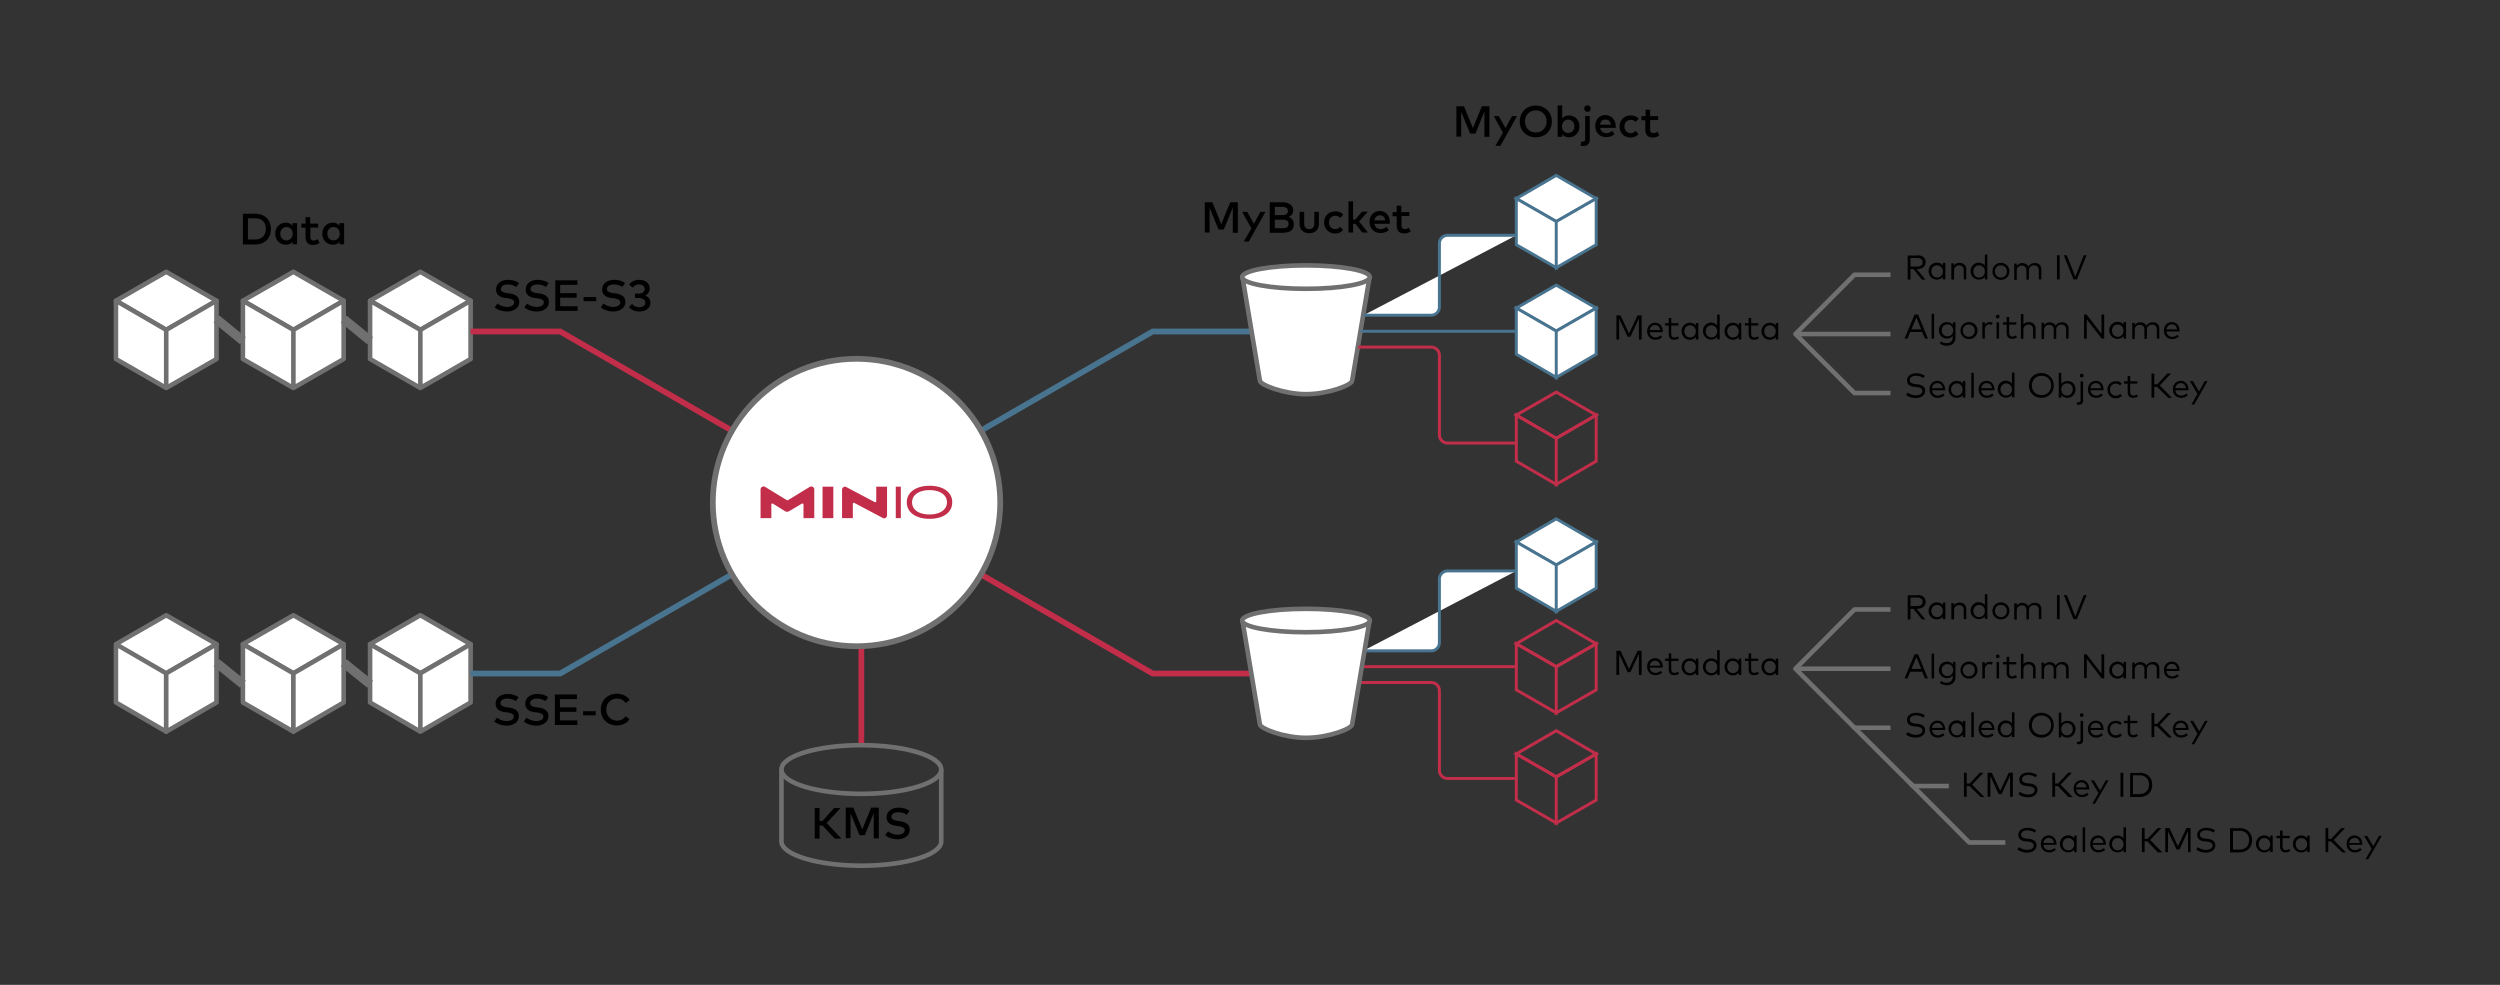 <svg xmlns="http://www.w3.org/2000/svg" width="1089" height="429" xmlns:v="https://vecta.io/nano"><rect width="100%" height="100%" fill="#333333" stroke="none"/><style><![CDATA[.B{fill-rule:nonzero}.C{stroke-linejoin:round}.D{stroke-width:2}.E{stroke-width:1.3}.F{fill:#fff}.G{stroke:#c22e4a}.H{stroke:#707070}.I{stroke:#497490}]]></style><g fill="none" fill-rule="evenodd"><g class="B F"><path stroke-width="2.5" d="M375.2 324.6v-43.1" class="G"/><g class="C D H"><path d="M72.4 143.7L94.3 131l-21.9-12.6L50.5 131z"/><path d="M50.5 131l21.9 12.7V169l-21.9-12.6zm43.8 0v25.4L72.4 169v-25.3z"/></g><g class="I E"><path d="M677.9 96.5l17.4-10-17.4-10.1-17.4 10.1z"/><path d="M660.5 86.5l17.4 10v20.1l-17.4-10zm34.8 0v20.1l-17.4 10V96.5z"/><path d="M677.9 144.2l17.4-10-17.4-10-17.4 10z"/><path d="M660.5 134.2l17.4 10v20.2l-17.4-10.1zm34.8 0v20.1l-17.4 10.1v-20.2z"/></g></g><g class="E G"><path d="M677.9 190.9l17.4-10.1-17.4-10-17.4 10z"/><path d="M660.5 180.8l17.4 10.1V211l-17.4-10.1zm34.8 0v20.1L677.9 211v-20.1z"/></g><g class="B E F I"><path d="M677.9 246.1l17.4-10-17.4-10.1-17.4 10.1z"/><path d="M660.5 236.1l17.4 10v20.2l-17.4-10.1zm34.8 0v20.1l-17.4 10.1v-20.2z"/></g><g class="G E"><path d="M677.9 290.4l17.4-10-17.4-10.1-17.4 10.1z"/><path d="M660.5 280.4l17.4 10v20.1l-17.4-10zm34.8 0v20.1l-17.4 10v-20.1z"/><path d="M677.9 338.4l17.4-10-17.4-10.1-17.4 10.1z"/><path d="M660.5 328.4l17.4 10v20.1l-17.4-10zm34.8 0v20.1l-17.4 10v-20.1z"/></g><g class="B F H C D"><path d="M127.8 143.7l21.9-12.7-21.9-12.6-22 12.6z"/><path d="M105.8 131l22 12.7V169l-22-12.6zm43.9 0v25.4L127.8 169v-25.3z"/><path d="M183.1 143.7L205 131l-21.9-12.6-21.9 12.6z"/><path d="M161.2 131l21.9 12.7V169l-21.9-12.6zm43.8 0v25.4L183.1 169v-25.3z"/><path d="M72.4 293.3l21.9-12.7L72.4 268l-21.9 12.6zM50.5 280.6l21.9 12.7v25.4L50.5 306z"/><path d="M94.3 280.6V306l-21.9 12.7v-25.4z"/><path d="M127.8 293.3l21.9-12.7-21.9-12.6-22 12.6z"/><path d="M105.8 280.6l22 12.7v25.4l-22-12.7z"/><path d="M149.7 280.6V306l-21.9 12.7v-25.4z"/><path d="M183.1 293.3l21.9-12.7-21.9-12.6-21.9 12.6z"/><path d="M161.2 280.6l21.9 12.7v25.4L161.2 306zm43.8 0V306l-21.9 12.7v-25.4z"/></g><g stroke-width="2.5"><path d="M205 293.4h39l258.1-149h43.3" class="I"/><path d="M205 144.4h39l258.1 149h43.3" class="G"/><circle cx="373.1" cy="218.9" r="62.6" class="B F H"/></g><path d="M358.3 212h4.7v13.7h-4.7zm-5.6.1l-9.5 5.8c-.1.1-.3.1-.4 0l-9.5-5.8c-.2-.1-.4-.2-.7-.2-.7 0-1.3.6-1.3 1.3v12.5h4.7v-5.9c0-.4.4-.6.7-.4l5.3 3.3a1.72 1.72 0 0 0 1.7 0l5.6-3.3c.3-.2.7 0 .7.4v5.9h4.7v-12.5c0-.7-.6-1.3-1.3-1.3-.2 0-.5.1-.7.2zm33.7-.1h-4.7v6.3c0 .4-.4.6-.7.4l-12.3-6.5c-.2-.1-.4-.2-.6-.2-.7 0-1.3.6-1.3 1.3v12.4h4.7v-6.2c0-.4.4-.6.7-.4l12.3 6.5c.2.1.4.2.6.2.7 0 1.3-.6 1.3-1.3V212zm3.8 13.7V212h2.2v13.7zm14.7.3c-5.8 0-9.9-2.7-9.9-7.2 0-4.4 4.1-7.2 9.9-7.2s9.9 2.7 9.9 7.2-4 7.2-9.9 7.2zm0-12.5c-4.3 0-7.6 1.9-7.6 5.3 0 3.5 3.3 5.3 7.6 5.3s7.6-1.9 7.6-5.3-3.3-5.3-7.6-5.3z" fill="#c22e4a" class="B"/><g class="F B"><g class="H C"><path stroke-width="4" d="M149.7 139l11.5 9.4M94.3 139l11.5 9.4m43.9 140.3l11.5 9.3m-66.9-9.3l11.5 9.3"/><g class="D"><path d="M596.7 120l-7.7 45.8c0 1.9-10.4 5.9-20.1 5.9s-20.1-4.1-20.1-5.9l-7.7-45.8"/><ellipse cx="568.9" cy="120.7" rx="27.8" ry="5.1"/></g></g><path d="M660.5 144.3h-67.8m67.8-41.8h-30c-1.9 0-3.5 1.6-3.5 3.5v27.8c0 1.9-1.6 3.5-3.5 3.5H594" class="E I"/></g><path d="M660.5 193h-30c-1.9 0-3.5-1.6-3.5-3.5v-34.8c0-1.9-1.6-3.5-3.5-3.5h-31.9" class="E G"/><path d="M660.5 248.7h-30c-1.9 0-3.5 1.6-3.5 3.5V280c0 1.9-1.6 3.5-3.5 3.5h-29.7" class="B E F I"/><path d="M660.5 339.1h-30c-1.9 0-3.5-1.6-3.5-3.5v-34.8c0-1.9-1.6-3.5-3.5-3.5h-30.9m67.9-6.9h-67.3" class="E G"/><g class="B"><g class="C D F H"><path d="M596.7 269.7l-7.7 45.8c0 1.9-10.4 5.9-20.1 5.9s-20.1-4.1-20.1-5.9l-7.7-45.8"/><ellipse cx="568.9" cy="270.3" rx="27.8" ry="5.1"/></g><g fill="#000"><path d="M224.9 125c-1.1-.7-2.4-1.1-3.7-1.1-1.8 0-3 .8-3 2 0 1.1 1 1.5 2.8 1.8l.9.1c2.2.3 4.3 1.2 4.3 3.7 0 2.7-2.5 4.2-5.3 4.2-1.8 0-4-.6-5.4-1.8l1.2-1.7c.9.8 2.6 1.5 4.2 1.5 1.7 0 3.1-.7 3.1-2 0-1-1-1.5-3-1.8l-1-.1c-2-.3-3.9-1.2-3.9-3.7 0-2.7 2.4-4.2 5.2-4.2 1.9 0 3.5.5 4.8 1.4l-1.2 1.7zm12.9 0c-1.1-.7-2.4-1.1-3.7-1.1-1.8 0-3 .8-3 2 0 1.1 1 1.5 2.8 1.8l.9.1c2.2.3 4.3 1.2 4.3 3.7 0 2.7-2.5 4.2-5.3 4.2-1.8 0-4-.6-5.4-1.8l1.2-1.7c.9.8 2.6 1.5 4.2 1.5 1.7 0 3.1-.7 3.1-2 0-1-1-1.5-3-1.8l-1-.1c-2-.3-3.9-1.2-3.9-3.7 0-2.7 2.4-4.2 5.2-4.2 1.9 0 3.5.5 4.8 1.4l-1.2 1.7zm13.8 10.4h-9.7v-13.3h9.6v2H244v3.6h7.2v2H244v3.7h7.6zm8.1-4.2h-5.5v-1.8h5.5zm11.4-6.2c-1.1-.7-2.4-1.1-3.7-1.1-1.8 0-3 .8-3 2 0 1.1 1 1.5 2.8 1.8l.9.1c2.2.3 4.3 1.2 4.3 3.7 0 2.7-2.5 4.2-5.3 4.2-1.8 0-4-.6-5.4-1.8l1.2-1.7c.9.8 2.6 1.5 4.2 1.5 1.7 0 3.1-.7 3.1-2 0-1-1-1.5-3-1.8l-1-.1c-2-.3-3.9-1.2-3.9-3.7 0-2.7 2.4-4.2 5.2-4.2 1.9 0 3.5.5 4.8 1.4l-1.2 1.7zm11.9.7a3.17 3.17 0 0 1-2 3c1.4.6 2.3 1.6 2.3 3.1 0 2.6-2.3 3.9-4.7 3.9-2 0-3.6-.7-4.6-1.9l1.3-1.4c.8.9 2 1.4 3.2 1.4 1.5 0 2.6-.7 2.6-2s-1.3-2-2.9-2h-1.6v-1.9h1.6c1.4 0 2.6-.6 2.6-2 0-1.3-1.1-2-2.5-2-1.2 0-2.2.7-2.7 1.4l-1.5-1.3c.8-1.2 2.2-2.1 4.3-2.1 2.8 0 4.6 1.5 4.6 3.8zM111.1 93.1c4.2 0 6.9 2.6 6.9 6.7s-2.7 6.7-6.9 6.7h-5.3V93.1h5.3zm-3.1 2v9.2h3.1c3.1 0 4.7-1.9 4.7-4.6s-1.5-4.6-4.7-4.6H108zm21.4 11.3h-2v-1.1c-.6.8-1.6 1.3-2.9 1.3-2.5 0-4.6-2-4.6-4.8s2-4.8 4.6-4.8c1.3 0 2.2.5 2.9 1.3v-1.1h2v9.2zm-7.3-4.6c0 1.6 1 2.9 2.7 2.9 1.6 0 2.7-1.3 2.7-2.9 0-1.7-1.1-2.9-2.7-2.9-1.7 0-2.7 1.3-2.7 2.9zm16.6-2.7h-3.5v4c0 1.2.6 1.7 1.4 1.7.6 0 1.3-.3 1.8-.6l.8 1.6c-.7.5-1.7.9-2.8.9-2.1 0-3.3-1.1-3.3-3.5v-4h-1.8v-1.8h1.8v-2.8h2v2.8h3.5v1.7h.1zm11.2 7.3h-2v-1.1c-.6.8-1.6 1.3-2.9 1.3-2.5 0-4.6-2-4.6-4.8s2-4.8 4.6-4.8c1.3 0 2.2.5 2.9 1.3v-1.1h2v9.2zm-7.3-4.6c0 1.6 1 2.9 2.7 2.9 1.6 0 2.7-1.3 2.7-2.9 0-1.7-1.1-2.9-2.7-2.9-1.7 0-2.7 1.3-2.7 2.9zm396.5-.4H537v-11l-3.9 9.6h-2.3l-3.9-9.5v10.8h-2.1V88.1h3.3l3.9 9.5 3.9-9.5h3.3v13.3zm4.9 3.8h-2.2l3.3-5.7-4-7.2h2.2l2.9 5.2 2.8-5.2h2.2zm14.3-17.1c2.8 0 5 1 5 3.6 0 1.4-.9 2.5-2.1 2.8 1.3.4 2.4 1.5 2.4 3.1 0 2.7-1.9 3.8-5 3.8h-5.5V88.1h5.2zm-3 2v3.6h2.9c1.5 0 2.8-.2 2.8-1.8 0-1.5-1.3-1.8-2.8-1.8h-2.9zm0 5.6v3.7h3.2c1.7 0 2.8-.3 2.8-1.9 0-1.5-1.1-1.8-2.8-1.8h-3.2zm19.2 1.8c0 2.9-2.1 4.1-4.2 4.1s-4.2-1.2-4.2-4.1v-5.2h2v5.1c0 1.8 1 2.4 2.2 2.4s2.2-.6 2.2-2.4v-5.1h2v5.2zm10.6-4l-1.3 1.4c-.6-.6-1.3-.9-2.2-.9-1.5 0-2.7 1.2-2.7 2.9s1.2 2.9 2.7 2.9c.9 0 1.7-.4 2.2-1l1.2 1.4c-.8 1-2 1.5-3.4 1.5-2.9 0-4.8-2.1-4.8-4.8s1.9-4.8 4.8-4.8c1.5-.1 2.7.4 3.5 1.4zm4.2 2.2h1l3-3.5h2.5l-3.8 4.3 3.9 4.8h-2.5l-3-3.8h-1v3.8h-2V87.7h2v8zm16.1 1.1v.7h-6.7c.3 1.6 1.4 2.3 2.7 2.3.9 0 1.9-.4 2.6-1l1 1.4c-1.1 1-2.4 1.3-3.7 1.3-2.7 0-4.7-1.9-4.7-4.8s1.9-4.8 4.5-4.8c2.6.1 4.3 2.1 4.3 4.9zm-6.7-.8h4.7c-.2-1.4-1-2.2-2.3-2.2-1.4 0-2.2.9-2.4 2.2zm15.3-1.9h-3.5v4c0 1.2.6 1.7 1.4 1.7.6 0 1.3-.3 1.8-.6l.8 1.6c-.7.5-1.7.9-2.8.9-2.1 0-3.3-1.1-3.3-3.5v-4h-1.8v-1.8h1.8v-2.8h2v2.8h3.5v1.7h.1zm101.1 53.8h-1.2v-9.2l-3.7 8H709l-3.7-7.9v9.1h-1.2v-10.5h1.8l3.7 7.9 3.7-7.9h1.8v10.5zm9.2-3.6v.4h-5.7c.2 1.5 1.2 2.3 2.5 2.3.9 0 1.6-.3 2.3-.9l.6.8a4.23 4.23 0 0 1-2.9 1.1c-2.1 0-3.6-1.5-3.6-3.7s1.5-3.7 3.5-3.7c1.9 0 3.3 1.5 3.3 3.7zm-5.7-.5h4.6c-.1-1.3-1-2.2-2.2-2.2-1.4 0-2.2.9-2.4 2.2zm12.5-2H728v3.6c0 1.1.6 1.6 1.4 1.6.5 0 1.1-.2 1.5-.5l.5.8c-.5.4-1.2.7-2.1.7-1.5 0-2.4-.8-2.4-2.6v-3.6h-1.6v-1h1.6v-2.3h1.1v2.3h3.1v1zm8.7 6.1h-1.1v-1.1c-.6.7-1.4 1.2-2.6 1.2-2 0-3.6-1.6-3.6-3.7s1.6-3.7 3.6-3.7c1.2 0 2 .5 2.6 1.2v-1.1h1.1v7.2zm-6.1-3.6c0 1.5 1 2.7 2.5 2.7s2.5-1.1 2.5-2.7c0-1.5-1.1-2.6-2.5-2.6-1.5 0-2.5 1.2-2.5 2.6zm14.3-2.5V137h1.1v10.8H748v-1.1c-.6.7-1.4 1.2-2.6 1.2-2 0-3.6-1.6-3.6-3.7s1.6-3.7 3.6-3.7c1.2.1 2.1.6 2.6 1.3zm-5 2.5c0 1.5 1 2.7 2.5 2.7s2.5-1.1 2.5-2.7c0-1.5-1.1-2.6-2.5-2.6-1.5 0-2.5 1.2-2.5 2.6zm15.5 3.6h-1.1v-1.1c-.6.7-1.4 1.2-2.6 1.2-2 0-3.6-1.6-3.6-3.7s1.6-3.7 3.6-3.7c1.2 0 2 .5 2.6 1.2v-1.1h1.1v7.2zm-6.1-3.6c0 1.5 1 2.7 2.5 2.7s2.5-1.1 2.5-2.7c0-1.5-1.1-2.6-2.5-2.6-1.5 0-2.5 1.2-2.5 2.6zm13.5-2.5h-3.1v3.6c0 1.1.6 1.6 1.4 1.6.5 0 1.1-.2 1.5-.5l.5.8c-.5.4-1.2.7-2.1.7-1.5 0-2.4-.8-2.4-2.6v-3.6h-1.6v-1h1.6v-2.3h1.1v2.3h3.1v1zm8.7 6.1h-1.1v-1.1c-.6.7-1.4 1.2-2.6 1.2-2 0-3.6-1.6-3.6-3.7s1.6-3.7 3.6-3.7c1.2 0 2 .5 2.6 1.2v-1.1h1.1v7.2zm-6.1-3.6c0 1.5 1 2.7 2.5 2.7s2.5-1.1 2.5-2.7c0-1.5-1.1-2.6-2.5-2.6-1.5 0-2.5 1.2-2.5 2.6z"/><path d="M715.1 294h-1.2v-9.2l-3.7 8H709l-3.7-7.9v9.1h-1.2v-10.5h1.8l3.7 7.9 3.7-7.9h1.8V294zm9.2-3.6v.4h-5.7c.2 1.5 1.2 2.3 2.5 2.3.9 0 1.6-.3 2.3-.9l.6.8a4.23 4.23 0 0 1-2.9 1.1c-2.1 0-3.6-1.5-3.6-3.7s1.5-3.7 3.5-3.7c1.9.1 3.3 1.6 3.3 3.7zm-5.7-.4h4.6c-.1-1.3-1-2.2-2.2-2.2-1.4 0-2.2.9-2.4 2.2zm12.5-2.1H728v3.6c0 1.1.6 1.6 1.4 1.6.5 0 1.1-.2 1.5-.5l.5.8c-.5.4-1.2.7-2.1.7-1.5 0-2.4-.8-2.4-2.6v-3.6h-1.6v-1h1.6v-2.3h1.1v2.3h3.1v1zm8.7 6.1h-1.1v-1c-.6.7-1.4 1.2-2.6 1.2-2 0-3.6-1.6-3.6-3.7s1.6-3.7 3.6-3.7c1.2 0 2 .5 2.6 1.2v-1.1h1.1v7.1zm-6.1-3.5c0 1.5 1 2.7 2.5 2.7s2.5-1.1 2.5-2.7c0-1.5-1.1-2.6-2.5-2.6-1.5-.1-2.5 1.1-2.5 2.6zM748 288v-4.8h1.1V294H748v-1c-.6.7-1.4 1.2-2.6 1.2-2 0-3.6-1.6-3.6-3.7s1.6-3.7 3.6-3.7c1.2 0 2.1.5 2.6 1.2zm-5 2.5c0 1.5 1 2.7 2.5 2.7s2.5-1.1 2.5-2.7c0-1.5-1.1-2.6-2.5-2.6-1.5-.1-2.5 1.1-2.5 2.6zm15.5 3.5h-1.1v-1c-.6.7-1.4 1.2-2.6 1.2-2 0-3.6-1.6-3.6-3.7s1.6-3.7 3.6-3.7c1.2 0 2 .5 2.6 1.2v-1.1h1.1v7.1zm-6.1-3.5c0 1.5 1 2.7 2.5 2.7s2.5-1.1 2.5-2.7c0-1.5-1.1-2.6-2.5-2.6-1.5-.1-2.5 1.1-2.5 2.6zm13.5-2.6h-3.1v3.6c0 1.1.6 1.6 1.4 1.6.5 0 1.1-.2 1.5-.5l.5.8c-.5.4-1.2.7-2.1.7-1.5 0-2.4-.8-2.4-2.6v-3.6h-1.6v-1h1.6v-2.3h1.1v2.3h3.1v1zm8.7 6.1h-1.1v-1c-.6.7-1.4 1.2-2.6 1.2-2 0-3.6-1.6-3.6-3.7s1.6-3.7 3.6-3.7c1.2 0 2 .5 2.6 1.2v-1.1h1.1v7.1zm-6.1-3.5c0 1.5 1 2.7 2.5 2.7s2.5-1.1 2.5-2.7c0-1.5-1.1-2.6-2.5-2.6-1.5-.1-2.5 1.1-2.5 2.6zM648.7 59.6h-2.1v-11l-3.9 9.6h-2.3l-3.9-9.5v10.8h-2.1V46.3h3.3l3.9 9.5 3.9-9.5h3.3v13.3zm4.9 3.9h-2.2l3.3-5.7-4-7.2h2.2l2.9 5.2 2.8-5.2h2.2zM676 52.9c0 4-2.9 6.9-7 6.9s-7-2.9-7-6.9 2.9-6.9 7-6.9 7 3 7 6.9zm-11.7 0c0 2.9 2 4.8 4.7 4.8s4.7-2 4.7-4.8-2-4.8-4.7-4.8-4.7 2-4.7 4.8zM688 55c0 2.8-2 4.8-4.6 4.8-1.3 0-2.2-.5-2.9-1.3v1.1h-2V45.9h2v5.7c.6-.8 1.6-1.3 2.9-1.3 2.6 0 4.6 2 4.6 4.7zm-7.6 0c0 1.7 1.1 2.9 2.7 2.9 1.7 0 2.7-1.3 2.7-2.9s-1-2.9-2.7-2.9c-1.6 0-2.7 1.3-2.7 2.9zm12.1 5.7c0 1.9-1.1 2.9-2.7 2.9-.5 0-1-.1-1.4-.3l.5-1.7c.2.1.5.1.7.1.5 0 .9-.3.9-1.1V50.5h2v10.2zm.4-13.4c0 .8-.6 1.4-1.4 1.4s-1.4-.6-1.4-1.4.6-1.4 1.4-1.4 1.4.7 1.4 1.4zm10.9 7.7v.7H697c.3 1.6 1.4 2.3 2.7 2.3.9 0 1.9-.4 2.6-1l1 1.4c-1.1 1-2.4 1.3-3.7 1.3-2.7 0-4.7-1.9-4.7-4.8s1.9-4.8 4.5-4.8c2.6.2 4.4 2.1 4.4 4.9zm-6.8-.7h4.7c-.2-1.4-1-2.2-2.3-2.2-1.4-.1-2.2.8-2.4 2.2zm16.8-2.6l-1.3 1.4c-.6-.6-1.3-.9-2.2-.9-1.5 0-2.7 1.2-2.7 2.9s1.2 2.9 2.7 2.9c.9 0 1.7-.4 2.2-1l1.2 1.4c-.8 1-2 1.5-3.4 1.5-2.9 0-4.8-2.1-4.8-4.8s1.9-4.8 4.8-4.8c1.4 0 2.7.4 3.5 1.4zm8.5.6h-3.5v4c0 1.2.6 1.7 1.4 1.7.6 0 1.3-.3 1.8-.6l.8 1.6c-.7.5-1.7.9-2.8.9-2.1 0-3.3-1.1-3.3-3.5v-4H715v-1.8h1.8v-2.8h2v2.8h3.5v1.7zM224.7 305.4c-1.1-.7-2.4-1.1-3.7-1.1-1.8 0-3 .8-3 2 0 1.1 1 1.5 2.8 1.8l.9.1c2.2.3 4.3 1.2 4.3 3.7 0 2.7-2.5 4.2-5.3 4.2-1.8 0-4-.6-5.4-1.8l1.2-1.7c.9.8 2.6 1.5 4.2 1.5 1.7 0 3.1-.7 3.1-2 0-1-1-1.5-3-1.8l-1-.1c-2-.3-3.9-1.2-3.9-3.7 0-2.7 2.4-4.2 5.2-4.2 1.9 0 3.5.5 4.8 1.4l-1.2 1.7zm12.9 0c-1.1-.7-2.4-1.1-3.7-1.1-1.8 0-3 .8-3 2 0 1.1 1 1.5 2.8 1.8l.9.1c2.2.3 4.3 1.2 4.3 3.7 0 2.7-2.5 4.2-5.3 4.2-1.8 0-4-.6-5.4-1.8l1.2-1.7c.9.8 2.6 1.5 4.2 1.5 1.7 0 3.1-.7 3.1-2 0-1-1-1.5-3-1.8l-1-.1c-2-.3-3.9-1.2-3.9-3.7 0-2.7 2.4-4.2 5.2-4.2 1.9 0 3.5.5 4.8 1.4l-1.2 1.7zm13.8 10.4h-9.7v-13.3h9.6v2h-7.4v3.6h7.2v2h-7.2v3.7h7.6v2zm8.1-4.2H254v-1.8h5.5zm14.8-6.6l-1.8 1.2c-.8-1.2-2.1-1.9-3.7-1.9-2.7 0-4.7 2-4.7 4.8s2 4.8 4.7 4.8c1.6 0 2.9-.7 3.7-1.9l1.7 1.3c-1.1 1.7-3.1 2.7-5.5 2.7-4.1 0-7-2.9-7-6.9s2.9-6.9 7-6.9c2.5 0 4.6 1.1 5.6 2.8zm560.8-193.8c2.4 0 3.7 1.1 3.7 3 0 1.8-1.4 3-3.7 3h-.2l3.8 4.6h-1.5l-3.7-4.6h-1.3v4.6H831v-10.5h4.1v-.1zm-2.9 1.2v3.7h2.9c1.6 0 2.4-.7 2.4-1.9s-.9-1.8-2.4-1.8h-2.9zm15.2 9.3h-1.1v-1.1c-.6.7-1.4 1.2-2.6 1.2-2 0-3.6-1.6-3.6-3.7s1.6-3.7 3.6-3.7c1.2 0 2 .5 2.6 1.2v-1.1h1.1v7.2zm-6.1-3.5c0 1.5 1 2.7 2.5 2.7s2.5-1.1 2.5-2.7c0-1.5-1.1-2.6-2.5-2.6-1.5-.1-2.5 1.1-2.5 2.6zm15.2-.9v4.4h-1.1v-4c0-1.4-.8-2.1-2-2.1s-2.2.8-2.2 2.2v4H850v-7.1h1.1v1a2.98 2.98 0 0 1 2.4-1.2c1.8 0 3 1.1 3 2.8zm8.1-1.6v-4.8h1.1v10.8h-1.1v-1.1c-.6.7-1.4 1.2-2.6 1.2-2 0-3.6-1.6-3.6-3.7s1.6-3.7 3.6-3.7c1.2.1 2.1.6 2.6 1.3zm-5 2.5c0 1.5 1 2.7 2.5 2.7s2.5-1.1 2.5-2.7c0-1.5-1.1-2.6-2.5-2.6-1.4-.1-2.5 1.1-2.5 2.6zm15.7 0c0 2.1-1.6 3.7-3.7 3.7s-3.7-1.6-3.7-3.7 1.6-3.7 3.7-3.7 3.7 1.6 3.7 3.7zm-6.3 0c0 1.5 1.1 2.7 2.6 2.7s2.6-1.1 2.6-2.7c0-1.5-1.1-2.6-2.6-2.6-1.5-.1-2.6 1.1-2.6 2.6zm20.2-.9v4.4h-1.1v-4c0-1.4-.8-2.1-2.1-2.1-1.2 0-2.2.8-2.2 2.2v4h-1.1v-4c0-1.4-.8-2.1-2-2.1s-2.2.8-2.2 2.2v4h-1.1v-7.1h1.1v1a2.98 2.98 0 0 1 2.4-1.2c1.2 0 2.2.6 2.7 1.5.6-1.1 1.7-1.5 2.7-1.5 1.7-.1 2.9 1 2.9 2.7zm8 4.4H896v-10.5h1.2zm7.5 0h-1.5l-4.2-10.5h1.3l3.7 9.3 3.7-9.3h1.2z"/><path d="M839.8 147.5h-1.3l-1.2-2.9h-5.2l-1.2 2.9h-1.3L834 137h1.5l4.3 10.5zm-7.2-4h4.3l-2.1-5.2-2.2 5.2zm9.9 4h-1.1v-10.8h1.1zm8.2-6v-1.1h1.1v6.6c0 2.3-1.6 3.6-3.8 3.6-1.1 0-2.3-.4-3-1l.5-.9c.7.5 1.5.8 2.5.8 1.5 0 2.6-.9 2.6-2.5v-.7c-.5.7-1.4 1.2-2.5 1.2-2 0-3.5-1.5-3.5-3.6s1.5-3.6 3.5-3.6c1.2 0 2 .5 2.6 1.2zm-4.9 2.4c0 1.4 1 2.6 2.5 2.6s2.5-1.1 2.5-2.6-1-2.6-2.5-2.6-2.5 1.2-2.5 2.6zm15.6.1c0 2.1-1.6 3.7-3.7 3.7s-3.7-1.6-3.7-3.7 1.6-3.7 3.7-3.7 3.7 1.6 3.7 3.7zm-6.4 0c0 1.5 1.1 2.7 2.6 2.7s2.6-1.1 2.6-2.7c0-1.5-1.1-2.6-2.6-2.6-1.4-.1-2.6 1-2.6 2.6zm13-3.5l-.3 1.1c-.3-.2-.8-.3-1.2-.3-1.1 0-1.9.9-1.9 2.2v4h-1.1v-7.1h1.1v1c.5-.7 1.2-1.1 2.1-1.1.5 0 .9 0 1.3.2zm3-2.6c0 .5-.4.8-.8.8-.5 0-.8-.3-.8-.8s.3-.8.8-.8.8.3.8.8zm-.2 9.6h-1.1v-7.1h1.1v7.1zm7.5-6.1h-3.1v3.6c0 1.1.6 1.6 1.4 1.6.5 0 1.1-.2 1.5-.5l.5.8c-.5.4-1.2.7-2.1.7-1.5 0-2.4-.8-2.4-2.6v-3.6h-1.6v-1h1.6v-2.3h1.1v2.3h3.1v1zm3 0c.6-.8 1.5-1.1 2.4-1.1 1.8 0 3 1.1 3 2.8v4.4h-1.1v-4c0-1.4-.8-2.1-2-2.1s-2.2.8-2.2 2.2v4h-1.1v-10.8h1.1v4.6h-.1zm19.8 1.7v4.4H900v-4c0-1.4-.8-2.1-2.1-2.1-1.2 0-2.2.8-2.2 2.2v4h-1.1v-4c0-1.4-.8-2.1-2-2.1s-2.2.8-2.2 2.2v4h-1.1v-7.1h1.1v1a2.98 2.98 0 0 1 2.4-1.2c1.2 0 2.2.6 2.7 1.5.6-1.1 1.7-1.5 2.7-1.5 1.6-.1 2.9 1 2.9 2.7zm15.5 4.4h-1.1l-6.5-8.4v8.4h-1.2V137h1.1l6.5 8.4V137h1.2zm9.5 0H925v-1.1c-.6.7-1.4 1.2-2.6 1.2-2 0-3.6-1.6-3.6-3.7s1.6-3.7 3.6-3.7c1.2 0 2 .5 2.6 1.2v-1.1h1.1v7.2zM920 144c0 1.5 1 2.7 2.5 2.7s2.5-1.1 2.5-2.7c0-1.5-1.1-2.6-2.5-2.6-1.5-.1-2.5 1.1-2.5 2.6zm20.6-.9v4.4h-1.1v-4c0-1.4-.8-2.1-2.1-2.1-1.2 0-2.2.8-2.2 2.2v4h-1.1v-4c0-1.4-.8-2.1-2-2.1s-2.2.8-2.2 2.2v4h-1.1v-7.1h1.1v1a2.98 2.98 0 0 1 2.4-1.2c1.2 0 2.2.6 2.7 1.5.6-1.1 1.7-1.5 2.7-1.5 1.7-.1 2.9 1 2.9 2.7zm8.8.9v.4h-5.7c.2 1.5 1.2 2.3 2.5 2.3.9 0 1.6-.3 2.3-.9l.6.8a4.23 4.23 0 0 1-2.9 1.1c-2.1 0-3.6-1.5-3.6-3.7s1.5-3.7 3.5-3.7c1.9 0 3.3 1.5 3.3 3.7zm-5.7-.5h4.6c-.1-1.3-1-2.2-2.2-2.2-1.3 0-2.2.9-2.4 2.2zm-105.9 21.2c-.8-.6-1.9-1-3.2-1-1.6 0-2.7.7-2.7 1.9 0 1 .8 1.5 2.4 1.7l1 .1c1.7.2 3.3.9 3.3 2.8 0 2.1-1.9 3.2-4.2 3.2-1.5 0-3.1-.5-4.1-1.4l.7-1c.7.6 2.1 1.2 3.5 1.2 1.6 0 2.9-.7 2.9-1.9 0-1-.9-1.5-2.5-1.7l-1.1-.1c-1.8-.2-3.1-1-3.1-2.8 0-2 1.8-3.1 4-3.1 1.6 0 2.8.5 3.8 1.1l-.7 1zm9.5 4.9v.4h-5.7c.2 1.5 1.2 2.3 2.5 2.3.9 0 1.6-.3 2.3-.9l.6.8a4.23 4.23 0 0 1-2.9 1.1c-2.1 0-3.6-1.5-3.6-3.7s1.5-3.7 3.5-3.7c1.8 0 3.2 1.5 3.3 3.7zm-5.7-.5h4.6c-.1-1.3-1-2.2-2.2-2.2-1.4 0-2.3.9-2.4 2.2zm14.5 4.1H855v-1.1c-.6.7-1.4 1.2-2.6 1.2-2 0-3.6-1.6-3.6-3.7s1.6-3.7 3.6-3.7c1.2 0 2 .5 2.6 1.2V166h1.1v7.2zm-6.2-3.6c0 1.5 1 2.7 2.5 2.7s2.5-1.1 2.5-2.7c0-1.5-1.1-2.6-2.5-2.6s-2.5 1.2-2.5 2.6zm9.9 3.6h-1.1v-10.8h1.1zm9-3.6v.4H863c.2 1.5 1.2 2.3 2.5 2.3.9 0 1.6-.3 2.3-.9l.6.8a4.23 4.23 0 0 1-2.9 1.1c-2.1 0-3.6-1.5-3.6-3.7s1.5-3.7 3.5-3.7 3.3 1.5 3.4 3.7zm-5.7-.5h4.6c-.1-1.3-1-2.2-2.2-2.2-1.4 0-2.3.9-2.4 2.2zm13.3-2v-4.8h1.1v10.8h-1.1V172c-.6.7-1.4 1.2-2.6 1.2-2 0-3.6-1.6-3.6-3.7s1.6-3.7 3.6-3.7c1.2.1 2.1.6 2.6 1.3zm-5 2.5c0 1.5 1 2.7 2.5 2.7s2.5-1.1 2.5-2.7c0-1.5-1.1-2.6-2.5-2.6s-2.5 1.2-2.5 2.6zm23.2-1.7c0 3.2-2.3 5.4-5.4 5.4s-5.4-2.3-5.4-5.4c0-3.2 2.3-5.4 5.4-5.4s5.4 2.3 5.4 5.4zm-9.5 0c0 2.5 1.8 4.2 4.2 4.2s4.2-1.7 4.2-4.2-1.8-4.2-4.2-4.2-4.2 1.7-4.2 4.2zm19 1.7c0 2.1-1.6 3.7-3.6 3.7-1.2 0-2-.5-2.6-1.2v1.1h-1.1v-10.8h1.1v4.8c.6-.7 1.4-1.2 2.6-1.2 2.1-.1 3.6 1.5 3.6 3.6zm-6.2 0c0 1.5 1 2.7 2.5 2.7s2.5-1.2 2.5-2.7-1-2.6-2.5-2.6c-1.4 0-2.5 1.1-2.5 2.6zm9.5 4.8c0 1.3-.7 1.9-1.8 1.9-.4 0-.8-.1-1-.2l.3-1c.2.1.4.1.7.1.5 0 .7-.3.7-.9v-8.2h1.1v8.3zm.2-10.8c0 .5-.4.8-.8.8-.5 0-.8-.3-.8-.8s.3-.8.8-.8c.4 0 .8.3.8.8zm8.7 6v.4h-5.7c.2 1.5 1.2 2.3 2.5 2.3.9 0 1.6-.3 2.3-.9l.6.8a4.23 4.23 0 0 1-2.9 1.1c-2.1 0-3.6-1.5-3.6-3.7s1.5-3.7 3.5-3.7c1.9 0 3.3 1.5 3.3 3.7zm-5.7-.5h4.6c-.1-1.3-1-2.2-2.2-2.2-1.4 0-2.2.9-2.4 2.2zm13.6-2l-.7.8c-.5-.5-1.2-.8-1.9-.8-1.4 0-2.5 1.1-2.5 2.6s1.1 2.7 2.5 2.7c.8 0 1.5-.3 2-.8l.7.8c-.6.7-1.6 1.1-2.6 1.1-2.2 0-3.7-1.6-3.7-3.7s1.5-3.7 3.7-3.7c.9-.2 1.8.2 2.5 1zm6.8 0h-3.1v3.6c0 1.1.6 1.6 1.4 1.6.5 0 1.1-.2 1.5-.5l.5.8c-.5.4-1.2.7-2.1.7-1.5 0-2.4-.8-2.4-2.6v-3.6h-1.6v-1h1.6v-2.3h1.1v2.3h3.1v1zm8.6 1.4h-1.2v4.7h-1.2v-10.5h1.2v4.7h1.3l4.4-4.7h1.6l-4.9 5.2 5.3 5.4h-1.6zm13.7 1.1v.4h-5.7c.2 1.5 1.2 2.3 2.5 2.3.9 0 1.6-.3 2.3-.9l.6.8a4.23 4.23 0 0 1-2.9 1.1c-2.1 0-3.6-1.5-3.6-3.7s1.5-3.7 3.5-3.7c1.9 0 3.3 1.5 3.3 3.7zm-5.7-.5h4.6c-.1-1.3-1-2.2-2.2-2.2-1.4 0-2.2.9-2.4 2.2zm8.2 7.1h-1.2l2.6-4.6-3.3-5.6h1.3l2.7 4.5 2.5-4.5h1.2zm-120.7 83c2.4 0 3.7 1.1 3.7 3 0 1.8-1.4 3-3.7 3h-.2l3.8 4.6h-1.5l-3.7-4.6h-1.3v4.6H831v-10.5h4.1v-.1zm-2.9 1.1v3.7h2.9c1.6 0 2.4-.7 2.4-1.9s-.9-1.8-2.4-1.8h-2.9zm15.2 9.4h-1.1v-1.1c-.6.7-1.4 1.2-2.6 1.2-2 0-3.6-1.6-3.6-3.7s1.6-3.7 3.6-3.7c1.2 0 2 .5 2.6 1.2v-1.1h1.1v7.2zm-6.1-3.6c0 1.5 1 2.7 2.5 2.7s2.5-1.1 2.5-2.7c0-1.5-1.1-2.6-2.5-2.6-1.5 0-2.5 1.2-2.5 2.6zm15.2-.8v4.4h-1.1v-4c0-1.4-.8-2.1-2-2.1s-2.2.8-2.2 2.2v4H850v-7.1h1.1v1a2.98 2.98 0 0 1 2.4-1.2c1.8-.1 3 1.1 3 2.8zm8.1-1.7v-4.8h1.1v10.8h-1.1v-1.1c-.6.7-1.4 1.2-2.6 1.2-2 0-3.6-1.6-3.6-3.7s1.6-3.7 3.6-3.7c1.2.1 2.1.6 2.6 1.3zm-5 2.5c0 1.5 1 2.7 2.5 2.7s2.5-1.1 2.5-2.7c0-1.5-1.1-2.6-2.5-2.6s-2.5 1.2-2.5 2.6zm15.7 0c0 2.1-1.6 3.7-3.7 3.7s-3.7-1.6-3.7-3.7 1.6-3.7 3.7-3.7 3.7 1.6 3.7 3.7zm-6.3 0c0 1.5 1.1 2.7 2.6 2.7s2.6-1.1 2.6-2.7c0-1.5-1.1-2.6-2.6-2.6s-2.6 1.1-2.6 2.6zm20.2-.8v4.4h-1.1v-4c0-1.4-.8-2.1-2.1-2.1-1.2 0-2.2.8-2.2 2.2v4h-1.1v-4c0-1.4-.8-2.1-2-2.1s-2.2.8-2.2 2.2v4h-1.1v-7.1h1.1v1a2.98 2.98 0 0 1 2.4-1.2c1.2 0 2.2.6 2.7 1.5.6-1.1 1.7-1.5 2.7-1.5 1.7-.2 2.9 1 2.9 2.7zm8 4.4H896v-10.5h1.2zm7.5 0h-1.5l-4.2-10.5h1.3l3.7 9.3 3.7-9.3h1.2zm-64.9 25.8h-1.3l-1.2-2.9h-5.2l-1.2 2.9h-1.3L834 285h1.5l4.3 10.5zm-7.2-4.1h4.3l-2.1-5.2-2.2 5.2zm9.9 4.1h-1.1v-10.8h1.1zm8.2-6.1v-1.1h1.1v6.6c0 2.3-1.6 3.6-3.8 3.6-1.1 0-2.3-.4-3-1l.5-.9c.7.5 1.5.8 2.5.8 1.5 0 2.6-.9 2.6-2.5v-.7c-.5.7-1.4 1.2-2.5 1.2-2 0-3.5-1.5-3.5-3.6s1.5-3.6 3.5-3.6c1.2 0 2 .5 2.6 1.2zm-4.9 2.5c0 1.4 1 2.6 2.5 2.6s2.5-1.1 2.5-2.6-1-2.6-2.5-2.6-2.5 1.1-2.5 2.6zm15.6 0c0 2.1-1.6 3.7-3.7 3.7s-3.7-1.6-3.7-3.7 1.6-3.7 3.7-3.7 3.7 1.6 3.7 3.7zm-6.4 0c0 1.5 1.1 2.7 2.6 2.7s2.6-1.1 2.6-2.7c0-1.5-1.1-2.6-2.6-2.6-1.4 0-2.6 1.1-2.6 2.6zm13-3.4l-.3 1.1c-.3-.2-.8-.3-1.2-.3-1.1 0-1.9.9-1.9 2.2v4h-1.1v-7.1h1.1v1c.5-.7 1.2-1.1 2.1-1.1.5-.1.9 0 1.3.2zm3-2.6c0 .5-.4.8-.8.8-.5 0-.8-.3-.8-.8s.3-.8.8-.8.8.3.8.8zm-.2 9.6h-1.1v-7.1h1.1v7.1zm7.5-6.1h-3.1v3.6c0 1.1.6 1.6 1.4 1.6.5 0 1.1-.2 1.5-.5l.5.8c-.5.4-1.2.7-2.1.7-1.5 0-2.4-.8-2.4-2.6v-3.6h-1.6v-1h1.6v-2.3h1.1v2.3h3.1v1zm3 0c.6-.8 1.5-1.1 2.4-1.1 1.8 0 3 1.1 3 2.8v4.4h-1.1v-4c0-1.4-.8-2.1-2-2.1s-2.2.8-2.2 2.2v4h-1.1v-10.8h1.1v4.6h-.1zm19.8 1.7v4.4H900v-4c0-1.4-.8-2.1-2.1-2.1-1.2 0-2.2.8-2.2 2.2v4h-1.1v-4c0-1.4-.8-2.1-2-2.1s-2.2.8-2.2 2.2v4h-1.1v-7.1h1.1v1a2.98 2.98 0 0 1 2.4-1.2c1.2 0 2.2.6 2.7 1.5.6-1.1 1.7-1.5 2.7-1.5 1.6-.2 2.9 1 2.9 2.7zm15.5 4.4h-1.1L909 287v8.4h-1.2V285h1.1l6.5 8.4V285h1.2zm9.5 0H925v-1.1c-.6.7-1.4 1.2-2.6 1.2-2 0-3.6-1.6-3.6-3.7s1.6-3.7 3.6-3.7c1.2 0 2 .5 2.6 1.2v-1.1h1.1v7.2zm-6.1-3.6c0 1.5 1 2.7 2.5 2.7s2.5-1.1 2.5-2.7c0-1.5-1.1-2.6-2.5-2.6-1.5 0-2.5 1.2-2.5 2.6zm20.6-.8v4.4h-1.1v-4c0-1.4-.8-2.1-2.1-2.1-1.2 0-2.2.8-2.2 2.2v4h-1.1v-4c0-1.4-.8-2.1-2-2.1s-2.2.8-2.2 2.2v4h-1.1v-7.1h1.1v1a2.98 2.98 0 0 1 2.4-1.2c1.2 0 2.2.6 2.7 1.5.6-1.1 1.7-1.5 2.7-1.5 1.7-.2 2.9 1 2.9 2.7zm8.8.8v.4h-5.7c.2 1.5 1.2 2.3 2.5 2.3.9 0 1.6-.3 2.3-.9l.6.8a4.23 4.23 0 0 1-2.9 1.1c-2.1 0-3.6-1.5-3.6-3.7s1.5-3.7 3.5-3.7c1.9 0 3.3 1.5 3.3 3.7zm-5.7-.5h4.6c-.1-1.3-1-2.2-2.2-2.2-1.3 0-2.2.9-2.4 2.2z"/><path d="M837.8 312.6c-.8-.6-1.9-1-3.2-1-1.6 0-2.7.7-2.7 1.9 0 1 .8 1.5 2.4 1.7l1 .1c1.7.2 3.3.9 3.3 2.8 0 2.1-1.9 3.2-4.2 3.2-1.5 0-3.1-.5-4.1-1.4l.7-1c.7.6 2.1 1.2 3.5 1.2 1.6 0 2.9-.7 2.9-1.9 0-1-.9-1.5-2.5-1.7l-1.1-.1c-1.8-.2-3.1-1-3.1-2.8 0-2 1.8-3.1 4-3.1 1.6 0 2.8.5 3.8 1.1l-.7 1zm9.5 5v.4h-5.7c.2 1.5 1.2 2.3 2.5 2.3.9 0 1.6-.3 2.3-.9l.6.8a4.23 4.23 0 0 1-2.9 1.1c-2.1 0-3.6-1.5-3.6-3.7s1.5-3.7 3.5-3.7c1.8 0 3.2 1.5 3.3 3.7zm-5.7-.5h4.6c-.1-1.3-1-2.2-2.2-2.2-1.4 0-2.3.9-2.4 2.2zm14.5 4H855V320c-.6.7-1.4 1.2-2.6 1.2-2 0-3.6-1.6-3.6-3.7s1.6-3.7 3.6-3.7c1.2 0 2 .5 2.6 1.2v-1h1.1v7.1zm-6.2-3.5c0 1.5 1 2.7 2.5 2.7s2.5-1.1 2.5-2.7c0-1.5-1.1-2.6-2.5-2.6-1.4-.1-2.5 1.1-2.5 2.6zm9.9 3.5h-1.1v-10.8h1.1zm9-3.5v.4H863c.2 1.5 1.2 2.3 2.5 2.3.9 0 1.6-.3 2.3-.9l.6.8a4.23 4.23 0 0 1-2.9 1.1c-2.1 0-3.6-1.5-3.6-3.7s1.5-3.7 3.5-3.7 3.3 1.5 3.4 3.7zm-5.7-.5h4.6c-.1-1.3-1-2.2-2.2-2.2-1.4 0-2.3.9-2.4 2.2zm13.3-2v-4.8h1.1v10.8h-1.1V320c-.6.7-1.4 1.2-2.6 1.2-2 0-3.6-1.6-3.6-3.7s1.6-3.7 3.6-3.7c1.2.1 2.1.6 2.6 1.3zm-5 2.5c0 1.5 1 2.7 2.5 2.7s2.5-1.1 2.5-2.7c0-1.5-1.1-2.6-2.5-2.6-1.4-.1-2.5 1.1-2.5 2.6zm23.2-1.7c0 3.2-2.3 5.4-5.4 5.4s-5.4-2.3-5.4-5.4c0-3.2 2.3-5.4 5.4-5.4s5.4 2.2 5.4 5.4zm-9.5 0c0 2.5 1.8 4.2 4.2 4.2s4.2-1.7 4.2-4.2-1.8-4.2-4.2-4.2c-2.4-.1-4.2 1.7-4.2 4.2zm19 1.7c0 2.1-1.6 3.7-3.6 3.7-1.2 0-2-.5-2.6-1.2v1.1h-1.1v-10.8h1.1v4.8c.6-.7 1.4-1.2 2.6-1.2 2.1-.1 3.6 1.5 3.6 3.6zm-6.2 0c0 1.5 1 2.7 2.5 2.7s2.5-1.2 2.5-2.7-1-2.6-2.5-2.6c-1.4-.1-2.5 1.1-2.5 2.6zm9.5 4.7c0 1.3-.7 1.9-1.8 1.9-.4 0-.8-.1-1-.2l.3-1c.2.1.4.1.7.1.5 0 .7-.3.7-.9V314h1.1v8.3zm.2-10.8c0 .5-.4.8-.8.8-.5 0-.8-.3-.8-.8s.3-.8.8-.8c.4 0 .8.4.8.8zm8.7 6.1v.4h-5.7c.2 1.5 1.2 2.3 2.5 2.3.9 0 1.6-.3 2.3-.9l.6.8a4.23 4.23 0 0 1-2.9 1.1c-2.1 0-3.6-1.5-3.6-3.7s1.5-3.7 3.5-3.7c1.9 0 3.3 1.5 3.3 3.7zm-5.7-.5h4.6c-.1-1.3-1-2.2-2.2-2.2-1.4 0-2.2.9-2.4 2.2zm13.6-2.1l-.7.8c-.5-.5-1.2-.8-1.9-.8-1.4 0-2.5 1.1-2.5 2.6s1.1 2.7 2.5 2.7c.8 0 1.5-.3 2-.8l.7.8c-.6.7-1.6 1.1-2.6 1.1-2.2 0-3.7-1.6-3.7-3.7s1.5-3.7 3.7-3.7c.9-.1 1.8.3 2.5 1zm6.8 0h-3.1v3.6c0 1.1.6 1.6 1.4 1.6.5 0 1.1-.2 1.5-.5l.5.8c-.5.4-1.2.7-2.1.7-1.5 0-2.4-.8-2.4-2.6V315h-1.6v-1h1.6v-2.3h1.1v2.3h3.1v1zm8.6 1.4h-1.2v4.7h-1.2v-10.5h1.2v4.7h1.3l4.4-4.7h1.6l-4.9 5.2 5.3 5.4h-1.6zm13.7 1.2v.4h-5.7c.2 1.5 1.2 2.3 2.5 2.3.9 0 1.6-.3 2.3-.9l.6.8a4.23 4.23 0 0 1-2.9 1.1c-2.1 0-3.6-1.5-3.6-3.7s1.5-3.7 3.5-3.7c1.9 0 3.3 1.5 3.3 3.7zm-5.7-.5h4.6c-.1-1.3-1-2.2-2.2-2.2-1.4 0-2.2.9-2.4 2.2zm8.2 7.1h-1.2l2.6-4.6-3.2-5.6h1.3l2.7 4.5 2.5-4.5h1.2zm-97.9 18.2h-1.2v4.7h-1.2v-10.5h1.2v4.7h1.3l4.4-4.7h1.6l-4.9 5.2 5.3 5.4h-1.6zm18.9 4.7h-1.2v-9.2l-3.7 8h-1.3L867 338v9.1h-1.2v-10.5h1.8l3.7 7.9 3.7-7.9h1.8zm9.9-8.5c-.8-.6-1.9-1-3.2-1-1.6 0-2.7.7-2.7 1.9 0 1 .8 1.5 2.4 1.7l1 .1c1.7.2 3.3.9 3.3 2.8 0 2.1-1.9 3.2-4.2 3.2-1.5 0-3.1-.5-4.1-1.4l.7-1c.7.6 2.1 1.2 3.5 1.2 1.6 0 2.9-.7 2.9-1.9 0-1-.9-1.5-2.5-1.7l-1.1-.1c-1.8-.2-3.1-1-3.1-2.8 0-2 1.8-3.1 4-3.1 1.6 0 2.8.5 3.8 1.1l-.7 1zm9.7 3.8h-1.2v4.7H894v-10.5h1.2v4.7h1.3l4.4-4.7h1.6l-4.9 5.2 5.3 5.4H901zm13.7 1.1v.4h-5.7c.2 1.5 1.2 2.3 2.5 2.3.9 0 1.6-.3 2.3-.9l.6.8a4.23 4.23 0 0 1-2.9 1.1c-2.1 0-3.6-1.5-3.6-3.7s1.5-3.7 3.5-3.7c1.8 0 3.2 1.5 3.3 3.7zm-5.8-.5h4.6c-.1-1.3-1-2.2-2.2-2.2-1.3 0-2.2.9-2.4 2.2zm8.3 7.1h-1.2l2.7-4.6-3.3-5.6h1.3l2.7 4.5 2.5-4.5h1.2zm12.3-3h-1.2v-10.5h1.2zm7-10.5c3.4 0 5.6 2 5.6 5.3 0 3.2-2.2 5.3-5.6 5.3h-4v-10.5h4v-.1zm-2.8 1.1v8.2h2.7c2.8 0 4.3-1.7 4.3-4.1 0-2.5-1.5-4.1-4.3-4.1h-2.7zm-42.8 25c-.8-.6-1.9-1-3.2-1-1.6 0-2.7.7-2.7 1.9 0 1 .8 1.5 2.4 1.7l1 .1c1.7.2 3.3.9 3.3 2.8 0 2.1-1.9 3.2-4.2 3.2-1.5 0-3.1-.5-4.1-1.4l.7-1c.7.6 2.1 1.2 3.5 1.2 1.6 0 2.9-.7 2.9-1.9 0-1-.9-1.5-2.5-1.7l-1.1-.1c-1.8-.2-3.1-1-3.1-2.8 0-2 1.8-3.1 4-3.1 1.6 0 2.8.5 3.8 1.1l-.7 1zm9.5 4.9v.4h-5.7c.2 1.5 1.2 2.3 2.5 2.3.9 0 1.6-.3 2.3-.9l.6.8a4.23 4.23 0 0 1-2.9 1.1c-2.1 0-3.6-1.5-3.6-3.7s1.5-3.7 3.5-3.7c1.9.1 3.3 1.6 3.3 3.7zm-5.7-.4h4.6c-.1-1.3-1-2.2-2.2-2.2-1.4 0-2.2.9-2.4 2.2zm14.5 4h-1.1v-1.1c-.6.7-1.4 1.2-2.6 1.2-2 0-3.6-1.6-3.6-3.7s1.6-3.7 3.6-3.7c1.2 0 2 .5 2.6 1.2V364h1.1v7.2zm-6.1-3.5c0 1.5 1 2.7 2.5 2.7s2.5-1.1 2.5-2.7c0-1.5-1.1-2.6-2.5-2.6-1.5-.1-2.5 1.1-2.5 2.6zm9.8 3.5h-1.1v-10.8h1.1zm9-3.6v.4h-5.7c.2 1.5 1.2 2.3 2.5 2.3.9 0 1.6-.3 2.3-.9l.6.8a4.23 4.23 0 0 1-2.9 1.1c-2.1 0-3.6-1.5-3.6-3.7s1.5-3.7 3.5-3.7c1.9.1 3.3 1.6 3.3 3.7zm-5.7-.4h4.6c-.1-1.3-1-2.2-2.2-2.2-1.4 0-2.2.9-2.4 2.2zm13.4-2v-4.8h1.1v10.8H925v-1.1c-.6.7-1.4 1.2-2.6 1.2-2 0-3.6-1.6-3.6-3.7s1.6-3.7 3.6-3.7c1.1.1 2 .5 2.6 1.3zm-5 2.5c0 1.5 1 2.7 2.5 2.7s2.5-1.1 2.5-2.7c0-1.5-1.1-2.6-2.5-2.6-1.5-.1-2.5 1.1-2.5 2.6zm15.4-1.2h-1.2v4.7H933v-10.5h1.2v4.7h1.3l4.4-4.7h1.6l-4.9 5.2 5.3 5.4H940zm18.9 4.7h-1.2V362l-3.7 8h-1.3l-3.7-7.9v9.1h-1.2v-10.5h1.8l3.7 7.9 3.7-7.9h1.8v10.5zm9.9-8.5c-.8-.6-1.9-1-3.2-1-1.6 0-2.7.7-2.7 1.9 0 1 .8 1.5 2.4 1.7l1 .1c1.7.2 3.3.9 3.3 2.8 0 2.1-1.9 3.2-4.2 3.2-1.5 0-3.1-.5-4.1-1.4l.7-1c.7.6 2.1 1.2 3.5 1.2 1.6 0 2.9-.7 2.9-1.9 0-1-.9-1.5-2.5-1.7l-1.1-.1c-1.8-.2-3.1-1-3.1-2.8 0-2 1.8-3.1 4-3.1 1.6 0 2.8.5 3.8 1.1l-.7 1zm11.2-2c3.4 0 5.6 2 5.6 5.3 0 3.2-2.2 5.3-5.6 5.3h-4v-10.5h4v-.1zm-2.7 1.2v8.2h2.7c2.8 0 4.3-1.7 4.3-4.1 0-2.5-1.5-4.1-4.3-4.1h-2.7zm17.3 9.3h-1.1v-1.1c-.6.7-1.4 1.2-2.6 1.2-2 0-3.6-1.6-3.6-3.7s1.6-3.7 3.6-3.7c1.2 0 2 .5 2.6 1.2V364h1.1v7.2zm-6.1-3.5c0 1.5 1 2.7 2.5 2.7s2.5-1.1 2.5-2.7c0-1.5-1.1-2.6-2.5-2.6-1.5-.1-2.5 1.1-2.5 2.6zm13.5-2.6h-3.1v3.6c0 1.1.6 1.6 1.4 1.6.5 0 1.1-.2 1.5-.5l.5.8c-.5.4-1.2.7-2.1.7-1.5 0-2.4-.8-2.4-2.6v-3.6h-1.6v-1h1.6v-2.3h1.1v2.3h3.1v1zm8.7 6.1h-1.1v-1.1c-.6.7-1.4 1.2-2.6 1.2-2 0-3.6-1.6-3.6-3.7s1.6-3.7 3.6-3.7c1.2 0 2 .5 2.6 1.2V364h1.1v7.2zm-6.1-3.5c0 1.5 1 2.7 2.5 2.7s2.5-1.1 2.5-2.7c0-1.5-1.1-2.6-2.5-2.6-1.5-.1-2.5 1.1-2.5 2.6zm15.4-1.2h-1.2v4.7h-1.2v-10.5h1.2v4.7h1.3l4.4-4.7h1.6l-4.9 5.2 5.3 5.4h-1.6zm13.6 1.1v.4h-5.7c.2 1.5 1.2 2.3 2.5 2.3.9 0 1.6-.3 2.3-.9l.6.8a4.23 4.23 0 0 1-2.9 1.1c-2.1 0-3.6-1.5-3.6-3.7s1.5-3.7 3.5-3.7c1.9.1 3.3 1.6 3.3 3.7zm-5.7-.4h4.6c-.1-1.3-1-2.2-2.2-2.2-1.3 0-2.2.9-2.4 2.2zm8.3 7.1h-1.2l2.7-4.6-3.3-5.6h1.3l2.7 4.5 2.5-4.5h1.2z"/></g></g><g class="H C D"><path d="M823.5 119.7h-15.7l-25.7 25.8 25.7 25.7h15.7m0-25.7h-41.4m41.4 120h-15.7l-25.7 25.8 25.7 25.7h15.7"/><path d="M807.5 316.7l25.8 25.7h15.6"/><path d="M832.1 341.2l25.7 25.8h15.7m-50-75.7h-41.4"/><path d="M340.4 366.5c0 5.8 15.6 10.6 34.8 10.6s34.8-4.7 34.8-10.6v-31.3c0-5.8-15.6-10.6-34.8-10.6s-34.8 4.7-34.8 10.6v31.3z"/><path d="M410 335.2c0 5.8-15.6 10.6-34.8 10.6s-34.8-4.7-34.8-10.6"/></g><path d="M358.3 359.6H357v5.7h-2.1V352h2.1v5.6h1.3l5-5.6h2.8l-6 6.5 6.4 6.8h-2.9zm24.4 5.6h-2.1v-11l-3.9 9.6h-2.3l-3.9-9.5v10.8h-2.1v-13.3h3.3l3.9 9.5 3.9-9.5h3.3v13.4zm12.3-10.3c-1.1-.7-2.4-1.1-3.7-1.1-1.8 0-3 .8-3 2 0 1.1 1 1.5 2.8 1.8l.9.1c2.2.3 4.3 1.2 4.3 3.7 0 2.7-2.5 4.2-5.3 4.2-1.8 0-4-.6-5.4-1.8l1.2-1.7c.9.8 2.6 1.5 4.2 1.5 1.7 0 3.1-.7 3.1-2 0-1-1-1.5-3-1.8l-1-.1c-2-.3-3.9-1.2-3.9-3.7 0-2.7 2.4-4.2 5.2-4.2 1.9 0 3.5.5 4.8 1.4l-1.2 1.7z" fill="#000" class="B"/></g></svg>